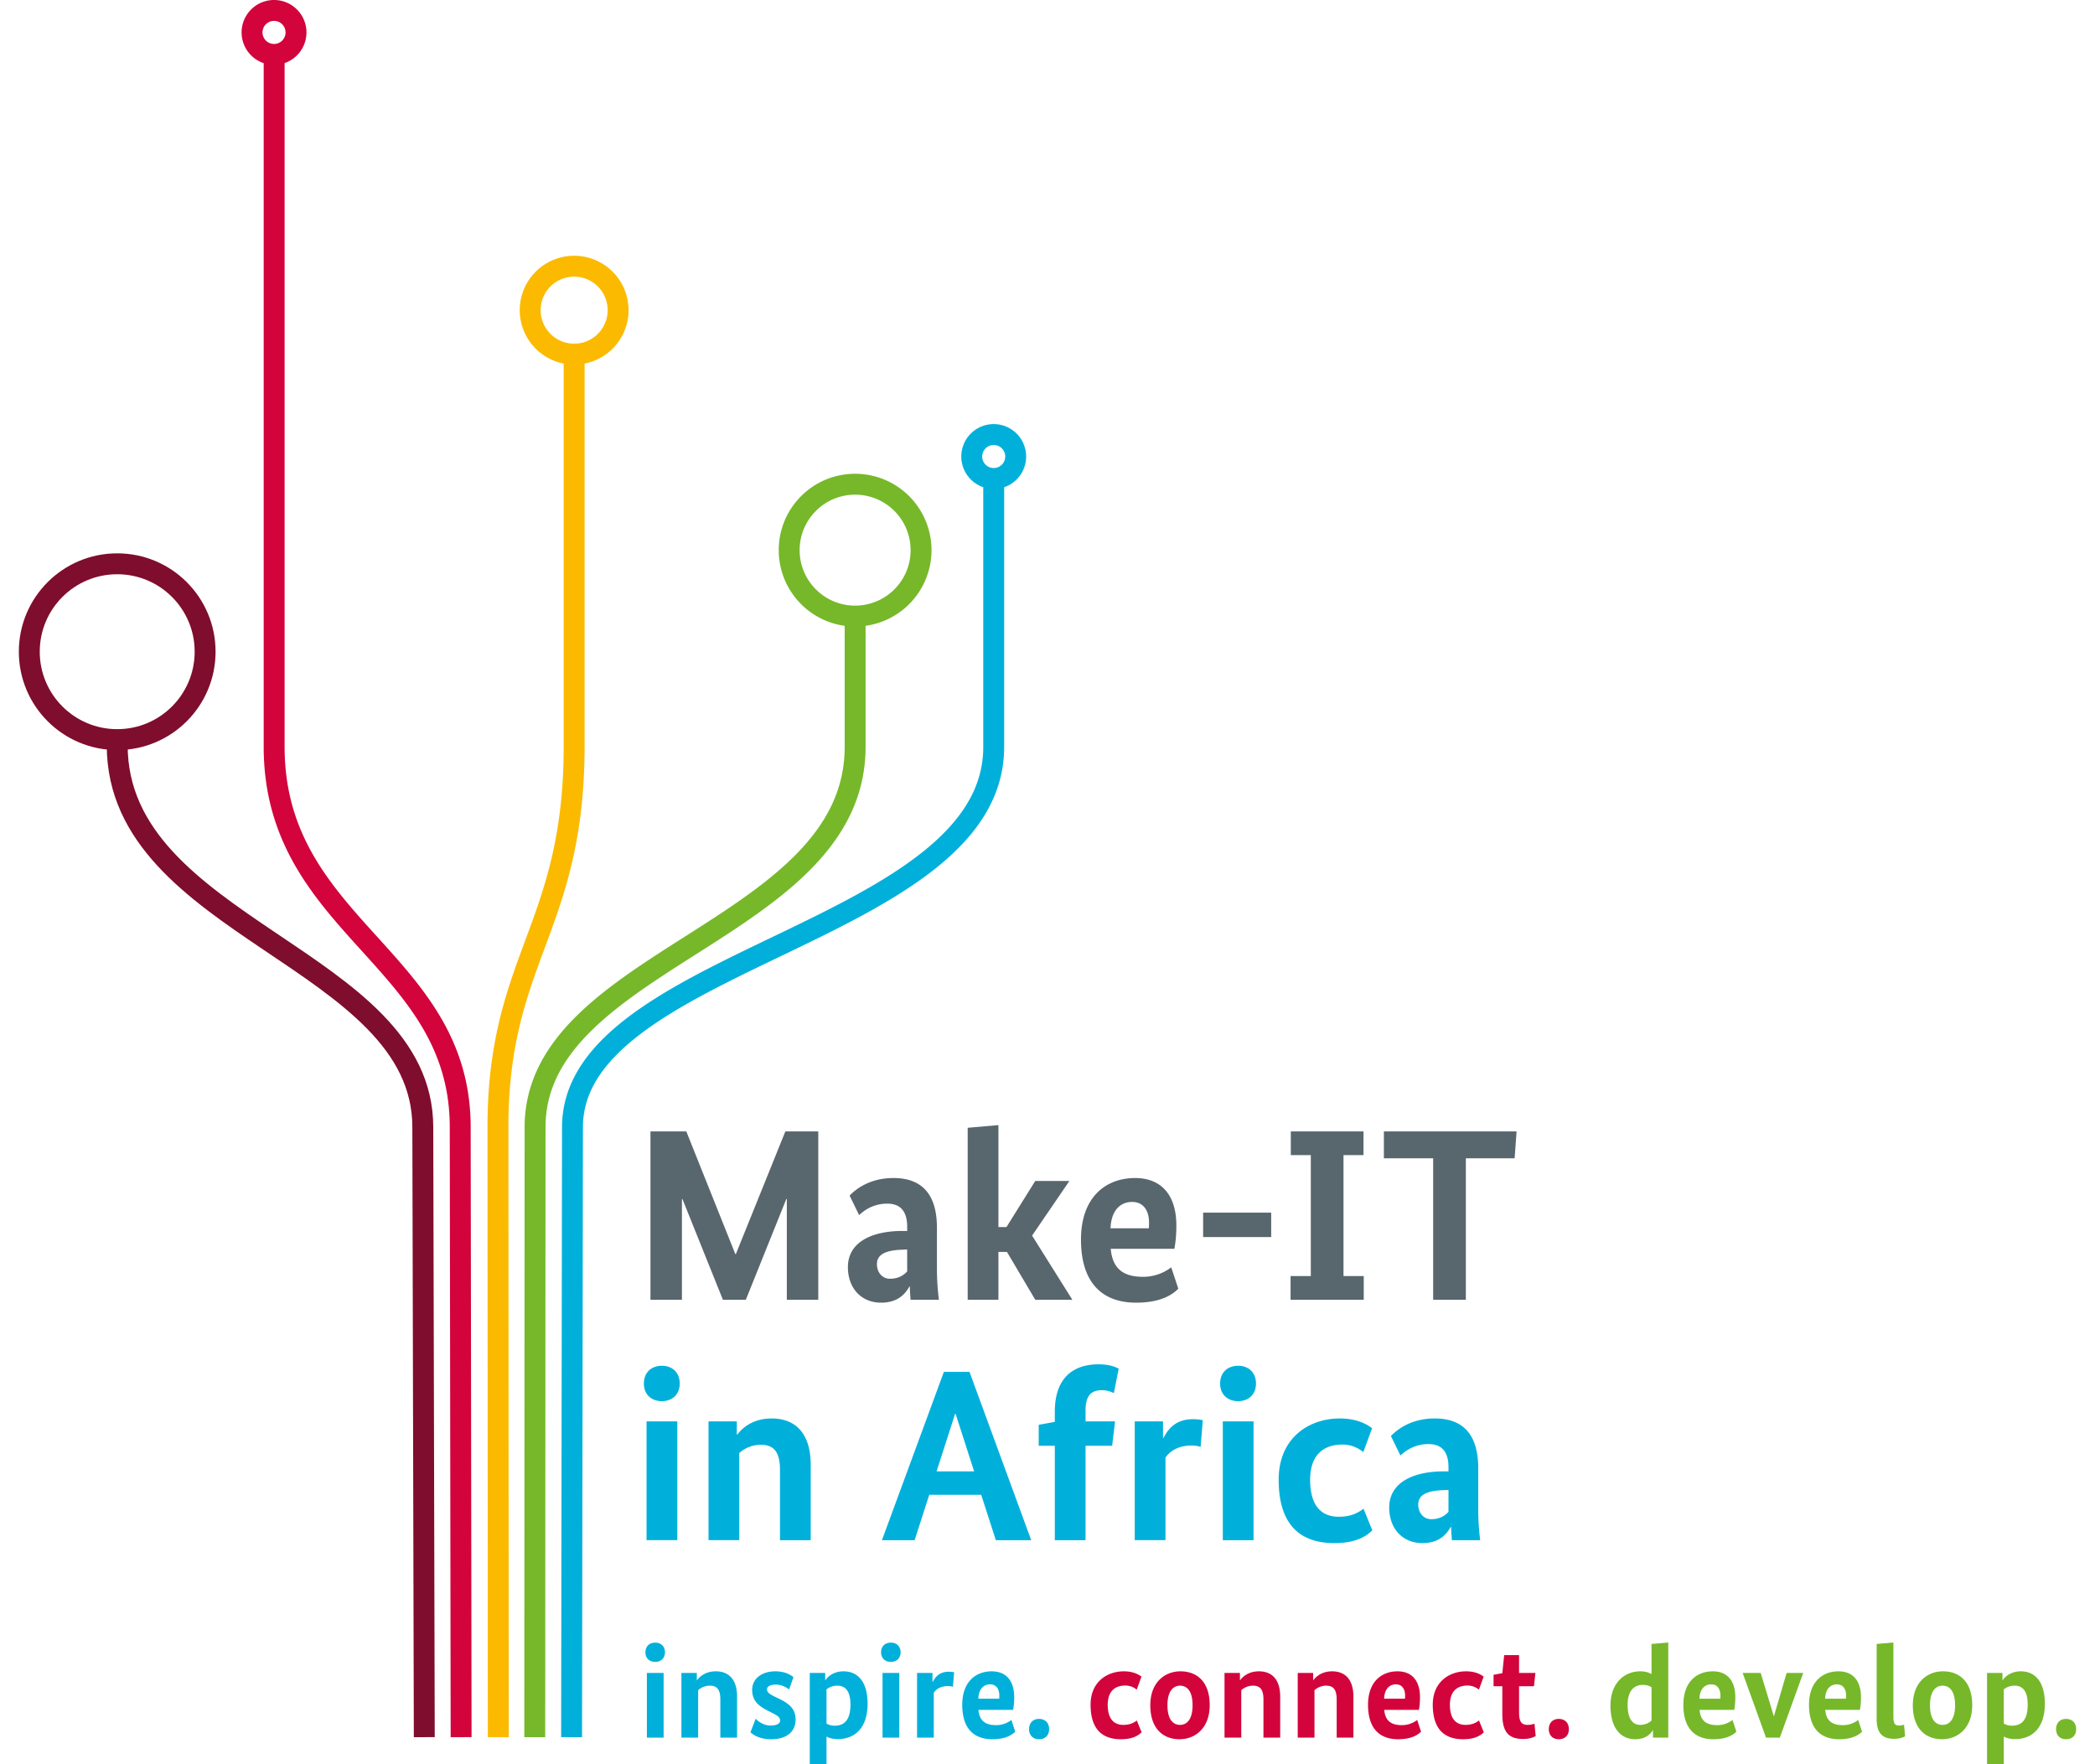 <svg xmlns="http://www.w3.org/2000/svg" width="95" height="80" viewBox="0 0 295.213 253.155"><path d="M228.389 244.726c0 3.223 1.449 4.844 3.547 4.844 1.659 0 2.307-.935 2.517-1.278h.038v1.049h2.193v-13.653l-2.403.209v4.329c-.343-.21-.858-.401-1.62-.401-2.25 0-4.272 1.659-4.272 4.901zm4.253 2.784c-1.03 0-1.793-.801-1.793-2.898 0-1.926.896-2.842 2.174-2.842.572 0 .972.153 1.258.344v4.767c-.324.305-.839.629-1.639.629zm13.662-3.966c0-2.441-1.22-3.719-3.222-3.719-2.308 0-4.234 1.507-4.234 4.806 0 3.528 1.793 4.939 4.31 4.939 2.193 0 3.013-.82 3.299-1.087l-.553-1.678a3.583 3.583 0 0 1-2.212.743c-1.526 0-2.384-.629-2.517-2.193h4.977c.076-.438.152-.972.152-1.811zm-3.451-1.85c.839 0 1.316.629 1.316 1.621 0 .134 0 .267-.019.439h-2.994c.057-1.373.743-2.06 1.697-2.06zm13.197-1.64h-2.383l-1.812 6.179h-.038l-1.869-6.179h-2.593l3.356 9.287h1.983l3.356-9.287zm8.287 3.49c0-2.441-1.22-3.719-3.222-3.719-2.308 0-4.234 1.507-4.234 4.806 0 3.528 1.793 4.939 4.31 4.939 2.193 0 3.013-.82 3.299-1.087l-.553-1.678a3.583 3.583 0 0 1-2.212.743c-1.526 0-2.384-.629-2.517-2.193h4.977c.076-.438.152-.972.152-1.811zm-3.451-1.85c.839 0 1.316.629 1.316 1.621 0 .134 0 .267-.02.439h-2.993c.057-1.373.743-2.06 1.697-2.06zm8.104-6.006l-2.403.209v10.793c0 2.098.935 2.822 2.479 2.822.858 0 1.392-.247 1.602-.362l-.153-1.678a1.945 1.945 0 0 1-.705.134c-.591 0-.82-.267-.82-1.259v-10.659zm11.311 9c0-3.375-1.83-4.863-4.195-4.863-2.25 0-4.329 1.583-4.329 4.863 0 3.375 1.85 4.882 4.196 4.882 2.25 0 4.328-1.602 4.328-4.882zm-2.46 0c0 2.021-.801 2.822-1.792 2.822-.992 0-1.812-.763-1.812-2.822 0-2.002.82-2.803 1.812-2.803.972 0 1.792.744 1.792 2.803zm12.881-.21c0-3.165-1.411-4.653-3.451-4.653-1.469 0-2.308.82-2.594 1.259h-.038v-1.03h-2.212v13.101h2.403v-3.967c.343.191.877.363 1.602.363 2.574 0 4.29-1.717 4.29-5.073zm-4.347-2.593c1.144 0 1.887.744 1.887 2.708 0 2.154-.82 3.032-2.269 3.032-.496 0-.877-.134-1.163-.305v-4.901a2.397 2.397 0 0 1 1.545-.534zm8.838 6.235c0-.896-.572-1.468-1.449-1.468-.858 0-1.431.572-1.431 1.468 0 .897.573 1.45 1.431 1.45.877 0 1.449-.553 1.449-1.45z" fill="#76b82a"/><path d="M161.092 240.588c-.305-.229-1.068-.763-2.536-.763-2.364 0-4.767 1.488-4.767 4.787 0 3.642 1.792 4.958 4.348 4.958 1.849 0 2.574-.63 2.974-.992l-.686-1.697c-.362.267-.915.629-1.926.629-1.297 0-2.25-.763-2.25-2.898 0-1.964 1.087-2.746 2.517-2.746.858 0 1.411.4 1.64.591l.686-1.869zm9.79 4.1c0-3.375-1.83-4.863-4.195-4.863-2.25 0-4.329 1.583-4.329 4.863 0 3.375 1.85 4.882 4.196 4.882 2.25 0 4.328-1.602 4.328-4.882zm-2.46 0c0 2.021-.801 2.822-1.792 2.822-.992 0-1.812-.763-1.812-2.822 0-2.002.82-2.803 1.812-2.803.972 0 1.792.744 1.792 2.803zm12.576 4.653v-5.892c0-2.308-1.068-3.624-3.051-3.624-1.525 0-2.345.801-2.689 1.259h-.038v-1.03h-2.212v9.287h2.403v-6.808a2.486 2.486 0 0 1 1.697-.648c1.03 0 1.487.591 1.487 1.964v5.492h2.403zm10.505 0v-5.892c0-2.308-1.068-3.624-3.051-3.624-1.525 0-2.345.801-2.689 1.259h-.038v-1.03h-2.212v9.287h2.403v-6.808a2.486 2.486 0 0 1 1.697-.648c1.03 0 1.487.591 1.487 1.964v5.492h2.403zm9.554-5.797c0-2.441-1.221-3.719-3.223-3.719-2.307 0-4.233 1.507-4.233 4.806 0 3.528 1.792 4.939 4.309 4.939 2.193 0 3.013-.82 3.299-1.087l-.553-1.678a3.58 3.58 0 0 1-2.212.743c-1.525 0-2.383-.629-2.517-2.193h4.977c.076-.438.153-.972.153-1.811zm-3.452-1.85c.839 0 1.316.629 1.316 1.621 0 .134 0 .267-.019.439h-2.994c.057-1.373.744-2.06 1.697-2.06zm12.589-1.106c-.305-.229-1.068-.763-2.536-.763-2.364 0-4.767 1.488-4.767 4.787 0 3.642 1.792 4.958 4.348 4.958 1.849 0 2.574-.63 2.974-.992l-.686-1.697c-.363.267-.916.629-1.926.629-1.297 0-2.25-.763-2.25-2.898 0-1.964 1.087-2.746 2.517-2.746.858 0 1.411.4 1.64.591l.686-1.869zm7.426-.534h-2.346v-2.555h-2.136l-.267 2.593-1.258.229v1.64h1.258v3.986c0 2.631.935 3.585 3.013 3.585 1.049 0 1.583-.325 1.774-.42l-.172-1.773a2.962 2.962 0 0 1-.972.171c-.878 0-1.24-.438-1.24-1.792v-3.757h2.136l.21-1.907zm4.801 8.066c0-.896-.572-1.468-1.449-1.468-.858 0-1.43.572-1.43 1.468 0 .897.572 1.45 1.43 1.45.877 0 1.449-.553 1.449-1.45z" fill="#d3033b"/><path d="M92.522 240.054h-2.403v9.287h2.403v-9.287zm.191-2.955c0-.859-.572-1.392-1.392-1.392-.839 0-1.411.533-1.411 1.392 0 .839.572 1.373 1.411 1.373.82 0 1.392-.534 1.392-1.373zm10.35 12.242v-5.892c0-2.308-1.068-3.624-3.051-3.624-1.525 0-2.345.801-2.689 1.259h-.038v-1.03h-2.212v9.287h2.403v-6.808a2.486 2.486 0 0 1 1.697-.648c1.03 0 1.487.591 1.487 1.964v5.492h2.403zm8.095-8.677c-.324-.247-1.087-.839-2.613-.839-1.906 0-3.318 1.03-3.318 2.67 0 1.468.82 2.231 2.098 2.899l.553.286c.973.495 1.354.686 1.354 1.239 0 .42-.534.687-1.354.687-1.03 0-1.792-.611-2.155-.973l-.743 1.945c.438.381 1.315.992 2.974.992 2.289 0 3.509-1.125 3.509-2.842 0-1.506-.934-2.269-2.345-2.955l-.553-.267c-.859-.42-1.202-.649-1.202-1.125 0-.363.439-.649 1.24-.649.972 0 1.659.496 1.926.687l.629-1.755zm10.631 3.814c0-3.165-1.411-4.653-3.452-4.653-1.468 0-2.307.82-2.593 1.259h-.038v-1.03h-2.212v13.101h2.402v-3.967c.344.191.878.363 1.602.363 2.574 0 4.291-1.717 4.291-5.073zm-4.348-2.593c1.144 0 1.888.744 1.888 2.708 0 2.154-.82 3.032-2.269 3.032-.496 0-.878-.134-1.164-.305v-4.901a2.4 2.4 0 0 1 1.545-.534zm8.895-1.831h-2.402v9.287h2.402v-9.287zm.191-2.955c0-.859-.572-1.392-1.392-1.392-.839 0-1.411.533-1.411 1.392 0 .839.572 1.373 1.411 1.373.82 0 1.392-.534 1.392-1.373zm7.681 2.86a4.257 4.257 0 0 0-.763-.076c-1.239 0-1.888.629-2.307 1.468h-.038v-1.297h-2.212v9.287h2.402v-6.445c.325-.496.973-.954 2.041-.954.381 0 .629.076.705.115l.172-2.098zm8.621 3.585c0-2.441-1.221-3.719-3.223-3.719-2.307 0-4.233 1.507-4.233 4.806 0 3.528 1.792 4.939 4.309 4.939 2.193 0 3.013-.82 3.299-1.087l-.553-1.678a3.58 3.58 0 0 1-2.212.743c-1.525 0-2.383-.629-2.517-2.193h4.977c.077-.438.153-.972.153-1.811zm-3.452-1.85c.839 0 1.316.629 1.316 1.621 0 .134 0 .267-.019.439h-2.994c.057-1.373.744-2.06 1.697-2.06zm8.463 6.426c0-.896-.572-1.468-1.449-1.468-.858 0-1.431.572-1.431 1.468 0 .897.573 1.45 1.431 1.45.877 0 1.449-.553 1.449-1.45z" fill="#00b0db"/><path d="M26.729 93.516c0 6.967-5.649 12.614-12.615 12.614-6.968 0-12.615-5.647-12.615-12.614 0-6.969 5.646-12.615 12.615-12.615 6.966 0 12.615 5.646 12.615 12.615h0zm-12.614 13.428c0 26.313 43.851 30.52 43.851 54.803l.212 87.525" fill="none" stroke="#7f0d2d" stroke-width="3" stroke-linejoin="round"/><path d="M36.634 7.841v99.307c0 25.945 26.7 30.317 26.7 54.599l.129 87.525M39.772 4.654a3.152 3.152 0 0 1-3.154 3.153 3.154 3.154 0 1 1 3.154-3.153h0z" fill="none" stroke="#d3033b" stroke-width="3" stroke-linejoin="round"/><path d="M79.683 51.107v55.924c0 26.107-10.935 30.434-10.935 54.716l.052 87.526M85.991 44.508a6.308 6.308 0 1 1-12.616 0 6.308 6.308 0 0 1 12.616 0h0z" fill="none" stroke="#fbba00" stroke-width="3" stroke-linejoin="round"/><path d="M120.002 88.81v18.374c0 26.352-45.926 30.281-45.926 54.563l-.045 87.526m55.432-170.33a9.459 9.459 0 0 1-9.459 9.46c-5.226 0-9.463-4.235-9.463-9.46 0-5.226 4.237-9.46 9.463-9.46a9.458 9.458 0 0 1 9.459 9.46h0z" fill="none" stroke="#76b82a" stroke-width="3" stroke-linejoin="round"/><path d="M139.888 68.947v38.237c0 26.729-60.444 30.281-60.444 54.563l-.128 87.525M143.042 65.51a3.153 3.153 0 1 1-3.151-3.155 3.153 3.153 0 0 1 3.151 3.155h0z" fill="none" stroke="#00b0db" stroke-width="3" stroke-linejoin="round"/><path d="M94.484 203.96h-4.41v17.045h4.41V203.96zm.35-5.425c0-1.575-1.05-2.555-2.555-2.555-1.54 0-2.59.98-2.59 2.555 0 1.54 1.05 2.52 2.59 2.52 1.505 0 2.555-.98 2.555-2.52zm18.795 22.47V210.19c0-4.235-1.96-6.65-5.6-6.65-2.8 0-4.305 1.47-4.935 2.31h-.07v-1.89h-4.06v17.045h4.41V208.51a4.564 4.564 0 0 1 3.115-1.19c1.89 0 2.73 1.085 2.73 3.605v10.08h4.41zm31.64 0l-8.855-24.15h-3.675l-8.89 24.15h4.69l2.1-6.51h7.455l2.1 6.51h5.075zm-8.19-9.87h-5.39l2.66-8.26h.07l2.66 8.26zm20.222-7.175h-4.235v-1.54c0-2.17.805-2.94 2.38-2.94.77 0 1.47.315 1.68.42l.7-3.5c-.315-.175-1.225-.63-2.87-.63-4.025 0-6.3 2.31-6.3 6.79v1.47l-2.31.42v3.01h2.31v13.545h4.41V207.46h3.815l.42-3.5zm12.589-.175a7.782 7.782 0 0 0-1.4-.14c-2.275 0-3.465 1.155-4.235 2.695h-.07v-2.38h-4.06v17.045h4.41v-11.83c.595-.91 1.785-1.75 3.745-1.75.7 0 1.155.14 1.295.21l.315-3.85zm7.283.175h-4.41v17.045h4.41V203.96zm.35-5.425c0-1.575-1.05-2.555-2.555-2.555-1.54 0-2.59.98-2.59 2.555 0 1.54 1.05 2.52 2.59 2.52 1.505 0 2.555-.98 2.555-2.52zm16.66 6.405c-.56-.42-1.96-1.4-4.655-1.4-4.34 0-8.75 2.73-8.75 8.785 0 6.685 3.29 9.1 7.98 9.1 3.395 0 4.725-1.155 5.46-1.82l-1.26-3.115c-.665.49-1.68 1.155-3.535 1.155-2.38 0-4.13-1.4-4.13-5.32 0-3.605 1.995-5.04 4.62-5.04a4.64 4.64 0 0 1 3.01 1.085l1.26-3.43zm2.457 11.375c0 3.08 1.96 5.11 4.76 5.11 2.415 0 3.465-1.26 4.06-2.31h.07c0 .665.07 1.4.105 1.89h4.06a35.74 35.74 0 0 1-.28-4.585v-5.74c0-4.9-2.24-7.14-6.23-7.14-3.5 0-5.495 1.68-6.3 2.52l1.365 2.8c.595-.56 1.925-1.645 4.025-1.645 1.925 0 2.87 1.12 2.87 3.325v.595h-.7c-4.375 0-7.805 1.61-7.805 5.18zm6.02 1.68c-1.05 0-1.855-.875-1.855-2.1 0-1.365 1.19-1.96 3.465-2.065l.875-.035v3.15c-.49.525-1.225 1.05-2.485 1.05z" fill="#00b0db"/><path d="M114.714 162.355h-4.725l-7.105 17.605h-.07l-7.035-17.605h-5.145v24.15h4.515V172.05h.07l5.81 14.455h3.29l5.81-14.455h.07v14.455h4.515v-24.15zm4.252 19.46c0 3.08 1.96 5.11 4.76 5.11 2.415 0 3.465-1.26 4.06-2.31h.07c0 .665.07 1.4.105 1.89h4.06a35.74 35.74 0 0 1-.28-4.585v-5.74c0-4.9-2.24-7.14-6.23-7.14-3.5 0-5.495 1.68-6.3 2.52l1.365 2.8c.595-.56 1.925-1.645 4.025-1.645 1.925 0 2.87 1.12 2.87 3.325v.595h-.7c-4.375 0-7.805 1.61-7.805 5.18zm6.02 1.68c-1.05 0-1.855-.875-1.855-2.1 0-1.365 1.19-1.96 3.465-2.065l.875-.035v3.15c-.49.525-1.225 1.05-2.485 1.05zm25.764-14.035h-4.9l-4.13 6.615h-1.155v-14.63l-4.41.385v24.675h4.41v-6.86h1.225l4.06 6.86h5.32l-5.775-9.205 5.355-7.84zm15.347 6.405c0-4.48-2.24-6.825-5.915-6.825-4.235 0-7.77 2.765-7.77 8.82 0 6.475 3.29 9.065 7.91 9.065 4.025 0 5.53-1.505 6.055-1.995l-1.015-3.08c-.455.35-1.855 1.365-4.06 1.365-2.8 0-4.375-1.155-4.62-4.025h9.135c.14-.805.28-1.785.28-3.325zm-6.335-3.395c1.54 0 2.415 1.155 2.415 2.975 0 .245 0 .49-.035.805h-5.495c.105-2.52 1.365-3.78 3.115-3.78zm19.942 1.54h-9.765v3.5h9.765v-3.5zm5.687 9.1h-2.905v3.395h10.5v-3.395h-2.905v-17.36h2.87v-3.395h-10.43v3.395h2.87v17.36zm29.526-20.755h-19.04v3.85h7.07v20.3h4.69v-20.3h7l.28-3.85z" fill="#58666d"/></svg>
